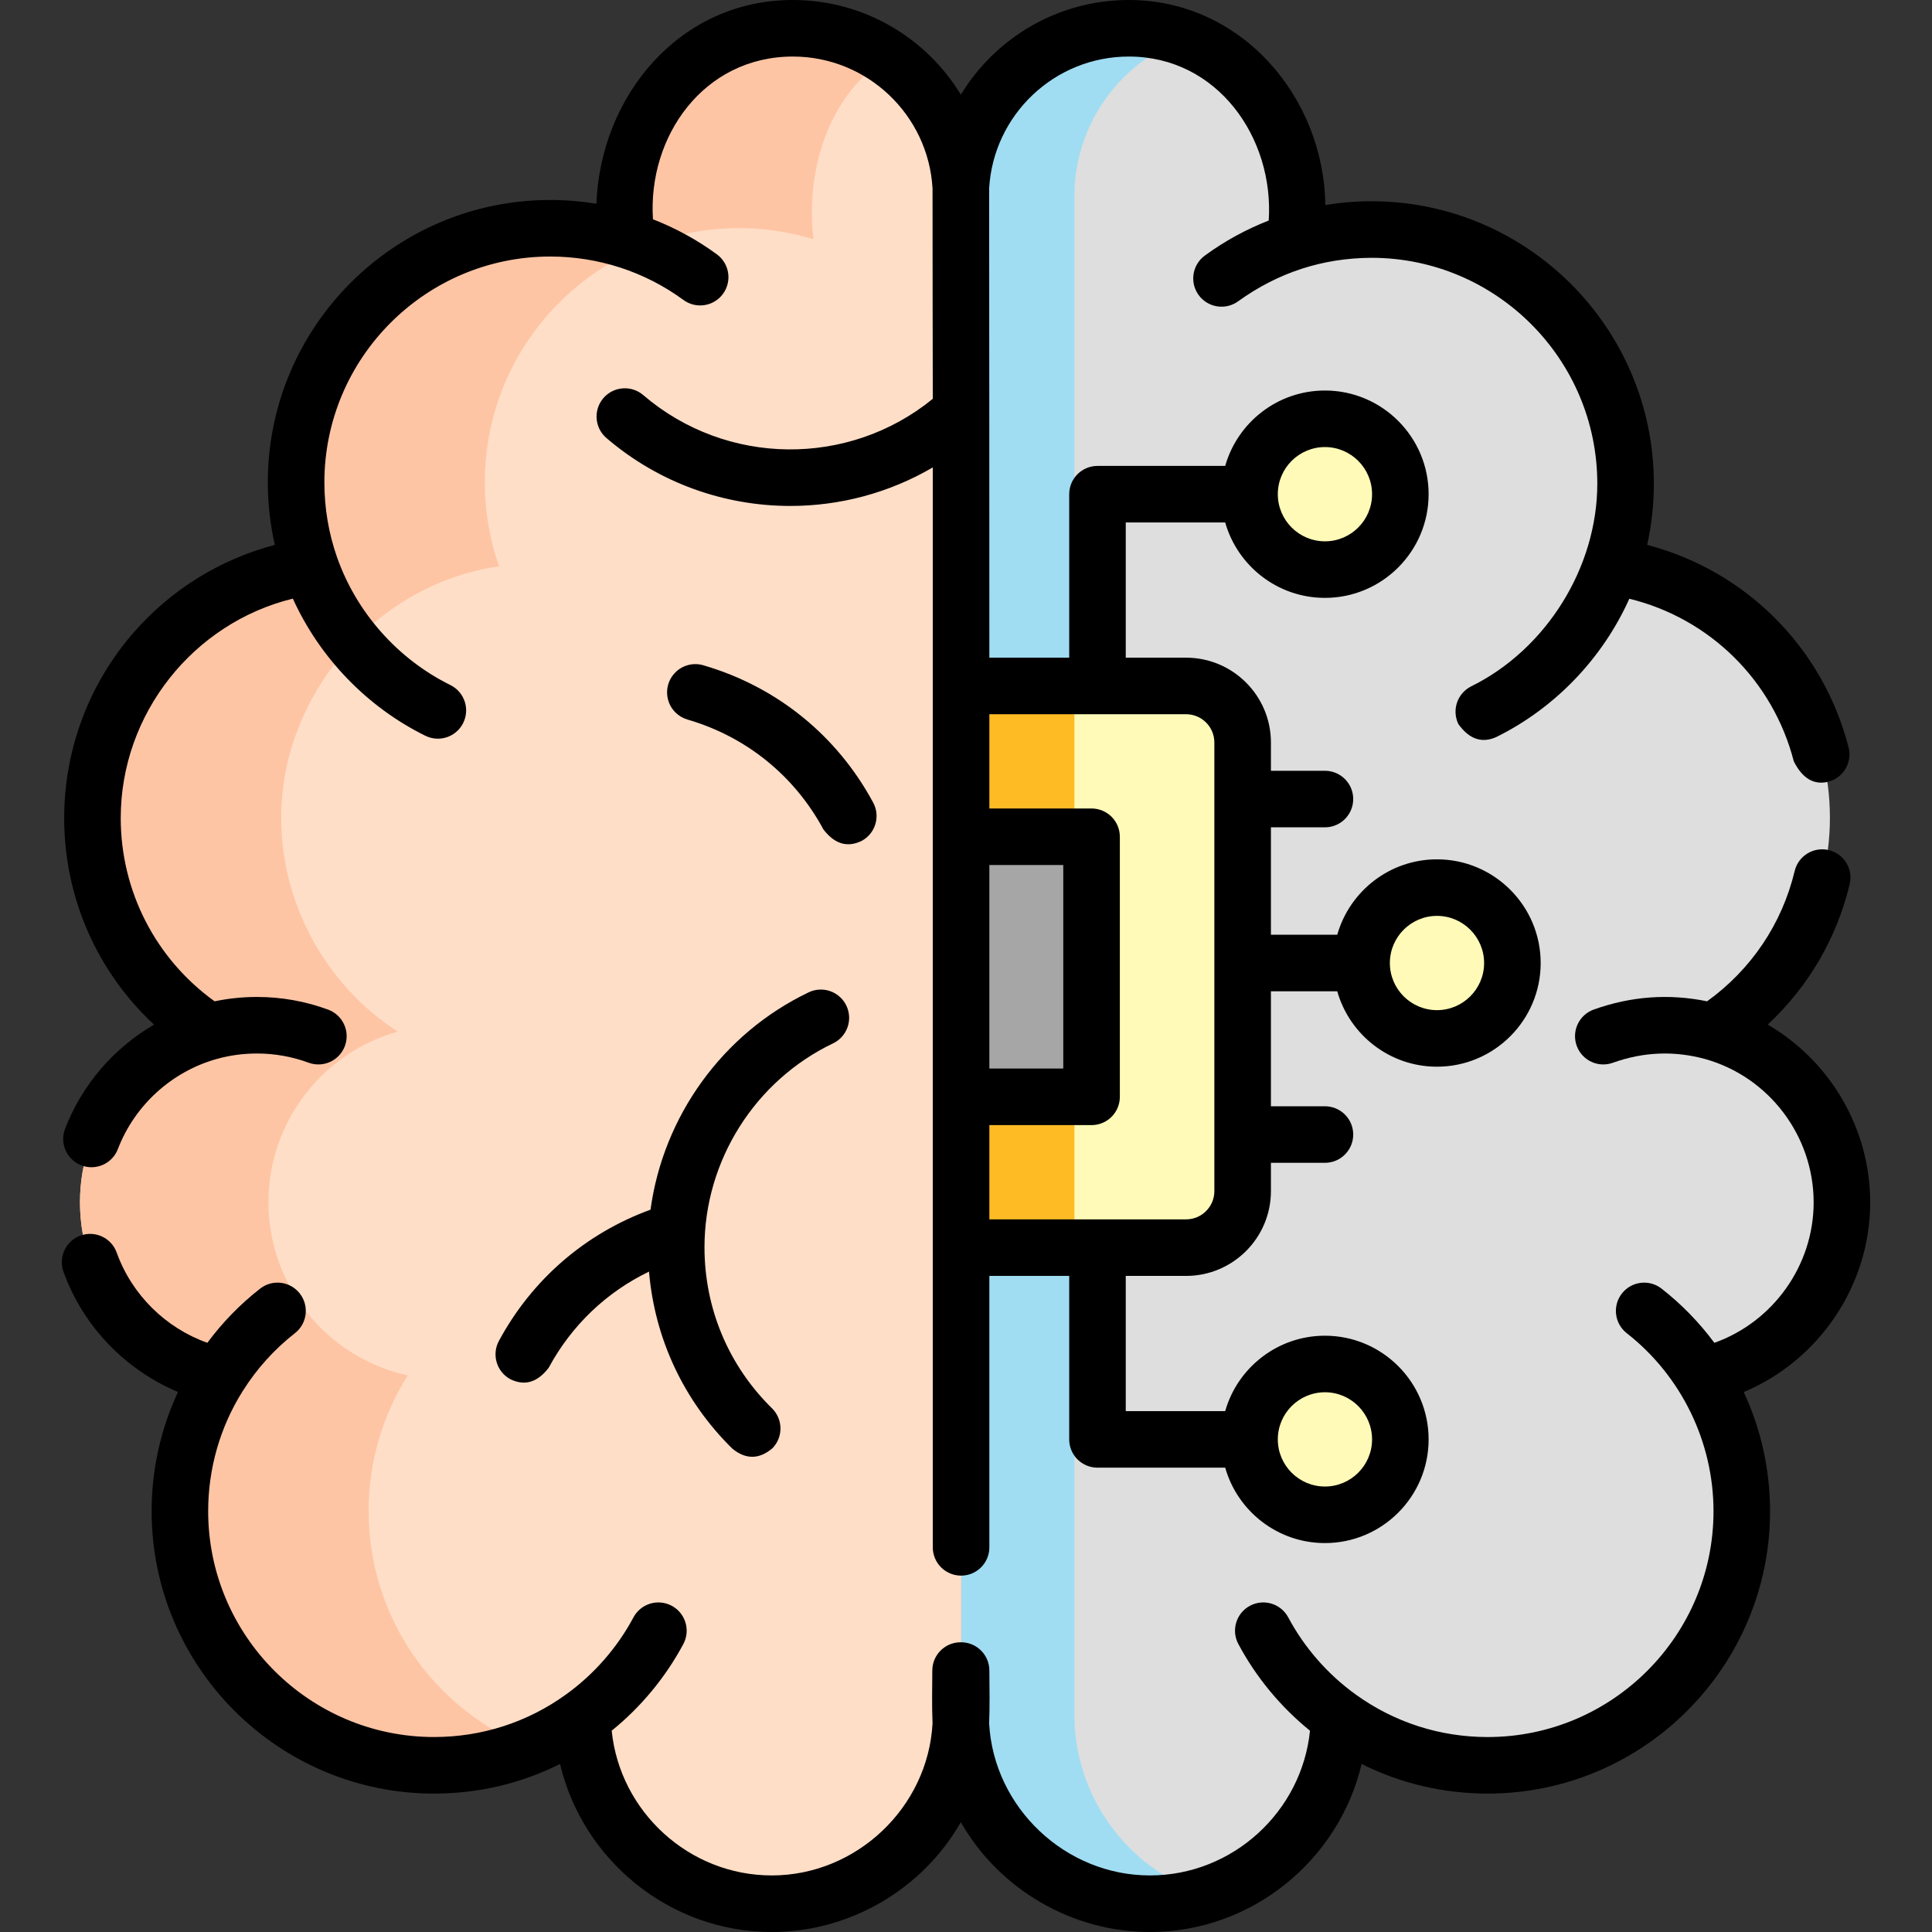 <?xml version="1.0" encoding="UTF-8"?> <svg xmlns="http://www.w3.org/2000/svg" width="100" height="100" viewBox="0 0 100 100" fill="none"><rect x="0" y="0" width="100" height="100" fill="#333333" stroke="none"/> <g clip-path="url(#clip0)"> <path d="M49.757 10.164V88.734C49.757 91.439 50.853 93.888 52.625 95.662C54.397 97.434 56.849 98.531 59.553 98.531C64.768 98.531 69.27 94.085 69.348 88.886C71.516 90.451 74.359 91.367 77.035 91.367C84.301 91.367 90.19 85.477 90.19 78.212C90.19 75.632 89.447 73.223 88.163 71.192C92.284 70.292 95.374 66.623 95.374 62.23C95.374 60.093 94.642 58.126 93.414 56.567C92.23 55.059 90.581 53.929 88.682 53.398C92.405 50.995 94.716 46.782 94.716 42.335C94.716 37.786 92.407 33.777 88.898 31.418C87.333 30.345 85.292 29.579 83.44 29.314C84.041 27.566 84.273 25.792 84.139 23.994C83.682 17.685 78.77 12.609 72.535 11.895C70.73 11.69 68.94 11.852 67.168 12.383C67.51 9.442 66.764 6.155 64.62 4.007C63.043 2.432 60.867 1.458 58.462 1.458C53.73 1.458 49.88 5.234 49.759 9.937C49.757 10.014 49.757 10.09 49.757 10.164Z" fill="#DEDEDE"></path> <path d="M58.48 95.662C59.573 96.755 60.923 97.59 62.434 98.07C61.517 98.369 60.549 98.531 59.553 98.531C56.849 98.531 54.397 97.434 52.625 95.662C50.853 93.888 49.757 91.439 49.757 88.734V10.164C49.757 10.09 49.757 10.014 49.759 9.937C49.88 5.234 53.73 1.458 58.462 1.458C59.491 1.458 60.476 1.636 61.392 1.963C58.09 3.14 55.709 6.255 55.613 9.937C55.611 10.014 55.611 10.09 55.611 10.164V88.734C55.611 91.439 56.708 93.888 58.48 95.662Z" fill="#A0DDF3"></path> <path d="M68.578 78.406C70.734 78.406 72.481 76.658 72.481 74.503C72.481 72.347 70.734 70.6 68.578 70.6C66.423 70.6 64.675 72.347 64.675 74.503C64.675 76.658 66.423 78.406 68.578 78.406Z" fill="#FFFAB8"></path> <path d="M74.378 53.749C76.533 53.749 78.281 52.002 78.281 49.846C78.281 47.69 76.533 45.943 74.378 45.943C72.222 45.943 70.475 47.69 70.475 49.846C70.475 52.002 72.222 53.749 74.378 53.749Z" fill="#FFFAB8"></path> <path d="M68.578 29.482C70.734 29.482 72.481 27.735 72.481 25.579C72.481 23.424 70.734 21.676 68.578 21.676C66.423 21.676 64.675 23.424 64.675 25.579C64.675 27.735 66.423 29.482 68.578 29.482Z" fill="#FFFAB8"></path> <path d="M49.757 64.578H61.392C63.01 64.578 64.319 63.266 64.319 61.65V38.431C64.319 36.813 63.01 35.504 61.392 35.504H49.759L49.757 64.578Z" fill="#FFFAB8"></path> <path d="M49.758 35.504H55.612V64.578H49.758V35.504Z" fill="#FEBB24"></path> <path d="M49.745 43.31H56.499V56.772H49.745V43.31Z" fill="#A6A6A6"></path> <path d="M49.757 10.164V88.734C49.757 91.439 48.66 93.888 46.888 95.662C45.116 97.434 42.665 98.531 39.96 98.531C34.745 98.531 30.243 94.085 30.165 88.886C27.997 90.451 25.154 91.367 22.478 91.367C15.213 91.367 9.323 85.477 9.323 78.212C9.323 75.632 10.066 73.223 11.351 71.192C7.229 70.292 4.14 66.623 4.14 62.23C4.14 60.093 4.872 58.126 6.099 56.567C7.284 55.059 8.933 53.929 10.832 53.398C7.108 50.995 4.797 46.782 4.797 42.335C4.797 35.935 9.728 30.224 16.073 29.314C15.472 27.566 15.24 25.792 15.375 23.994C15.831 17.685 20.743 12.609 26.978 11.895C28.784 11.69 30.573 11.852 32.345 12.383C32.004 9.442 32.749 6.155 34.894 4.007C36.471 2.432 38.647 1.458 41.051 1.458C45.783 1.458 49.634 5.234 49.755 9.937C49.757 10.014 49.757 10.09 49.757 10.164Z" fill="#FFDEC7"></path> <path d="M25.132 23.993C24.998 25.791 25.23 27.567 25.831 29.313C19.485 30.223 14.555 35.935 14.555 42.334C14.555 46.783 16.866 50.995 20.589 53.397C18.69 53.928 17.041 55.058 15.857 56.566C14.629 58.125 13.897 60.093 13.897 62.229C13.897 66.622 16.987 70.291 21.108 71.191C19.824 73.222 19.081 75.631 19.081 78.21C19.081 83.743 22.494 88.475 27.33 90.421C25.774 91.032 24.096 91.366 22.478 91.366C15.213 91.366 9.323 85.478 9.323 78.21C9.323 75.631 10.066 73.222 11.351 71.191C7.229 70.291 4.14 66.622 4.14 62.229C4.14 60.093 4.872 58.125 6.099 56.566C7.284 55.058 8.933 53.928 10.832 53.397C7.108 50.995 4.797 46.783 4.797 42.334C4.797 35.935 9.727 30.223 16.073 29.313C15.472 27.567 15.24 25.791 15.375 23.993C15.831 17.684 20.743 12.608 26.978 11.894C28.784 11.689 30.573 11.853 32.345 12.382C32.004 9.441 32.749 6.154 34.894 4.006C36.471 2.431 38.647 1.459 41.051 1.459C42.86 1.459 44.538 2.011 45.93 2.952C45.471 3.262 45.042 3.615 44.651 4.006C42.507 6.154 41.761 9.441 42.103 12.382C40.331 11.853 38.541 11.689 36.736 11.894C30.501 12.608 25.589 17.684 25.132 23.993Z" fill="#FEC5A5"></path> <path d="M43.119 54.004C43.848 53.655 44.157 52.781 43.808 52.052C43.46 51.323 42.585 51.014 41.856 51.363C37.394 53.497 34.328 57.784 33.671 62.612C30.304 63.84 27.54 66.221 25.823 69.406C25.44 70.117 25.706 71.005 26.417 71.388C27.16 71.751 27.821 71.553 28.4 70.795C29.584 68.598 31.392 66.88 33.593 65.818C33.888 69.292 35.391 72.509 37.907 74.983C38.6 75.549 39.29 75.543 39.977 74.966C40.544 74.39 40.536 73.463 39.96 72.896C37.705 70.68 36.464 67.719 36.464 64.558C36.464 60.08 39.076 55.937 43.119 54.004Z" fill="black"></path> <path d="M3.368 58.427C3.079 59.182 3.456 60.029 4.211 60.318C4.383 60.385 4.56 60.416 4.735 60.416C5.323 60.416 5.878 60.058 6.101 59.476C6.971 57.21 8.883 55.467 11.214 54.813C11.887 54.625 12.588 54.529 13.298 54.529C14.216 54.529 15.116 54.69 15.974 55.005C16.732 55.285 17.573 54.896 17.853 54.137C18.132 53.379 17.743 52.538 16.985 52.258C15.802 51.823 14.562 51.602 13.298 51.602C12.559 51.602 11.825 51.678 11.108 51.828C8.055 49.628 6.249 46.126 6.249 42.34C6.249 36.941 10.008 32.246 15.158 30.985C16.547 34.043 18.991 36.59 22.016 38.083C22.224 38.186 22.445 38.234 22.662 38.234C23.202 38.234 23.721 37.935 23.976 37.418C24.334 36.693 24.036 35.816 23.311 35.458C20.586 34.112 18.447 31.699 17.443 28.837C17.009 27.596 16.79 26.295 16.79 24.97C16.79 18.523 22.034 13.278 28.481 13.278C30.958 13.278 33.37 14.056 35.375 15.526C36.027 16.004 36.943 15.863 37.421 15.211C37.899 14.559 37.758 13.643 37.106 13.165C36.082 12.415 34.972 11.808 33.797 11.35C33.518 7.068 36.417 2.927 41.039 2.927C44.892 2.927 48.052 5.953 48.268 9.753C48.263 9.891 48.281 20.643 48.281 20.643C43.937 24.188 37.603 24.143 33.294 20.449C32.68 19.924 31.756 19.994 31.23 20.608C30.704 21.222 30.775 22.146 31.389 22.672C34.127 25.019 37.52 26.188 40.908 26.188C43.463 26.188 46.014 25.52 48.281 24.193V80.091C48.281 80.899 48.937 81.554 49.745 81.554C50.553 81.554 51.209 80.899 51.209 80.091V66.041H55.342V74.503C55.342 75.311 55.997 75.966 56.806 75.966H63.416C64.055 78.216 66.127 79.869 68.579 79.869C71.538 79.869 73.945 77.462 73.945 74.503C73.945 71.543 71.538 69.136 68.579 69.136C66.127 69.136 64.055 70.789 63.416 73.039H58.269V66.041H61.392C63.813 66.041 65.783 64.072 65.783 61.651V60.187H68.579C69.387 60.187 70.042 59.532 70.042 58.724C70.042 57.915 69.387 57.26 68.579 57.26H65.783V51.309H69.216C69.855 53.559 71.926 55.212 74.378 55.212C77.337 55.212 79.745 52.805 79.745 49.846C79.745 46.887 77.337 44.479 74.378 44.479C71.926 44.479 69.855 46.133 69.216 48.382H65.783V42.822H68.579C69.387 42.822 70.042 42.167 70.042 41.358C70.042 40.55 69.387 39.895 68.579 39.895H65.783V38.432C65.783 36.011 63.813 34.041 61.392 34.041H58.269V27.043H63.416C64.055 29.293 66.127 30.946 68.579 30.946C71.538 30.946 73.945 28.538 73.945 25.579C73.945 22.62 71.538 20.213 68.579 20.213C66.127 20.213 64.055 21.866 63.416 24.116H56.806C55.997 24.116 55.342 24.771 55.342 25.579V34.041H51.209C51.209 34.041 51.204 9.891 51.198 9.753C51.415 5.953 54.574 2.927 58.427 2.927C63.015 2.927 65.949 7.13 65.669 11.415C64.493 11.874 63.383 12.481 62.36 13.231C61.708 13.708 61.567 14.624 62.044 15.276C62.523 15.928 63.438 16.069 64.09 15.592C66.156 14.106 68.454 13.357 70.984 13.344C77.431 13.344 82.676 18.588 82.676 25.035C82.676 29.37 80.033 33.609 76.154 35.523C75.429 35.881 75.132 36.759 75.489 37.484C76.051 38.262 76.704 38.484 77.45 38.148C80.493 36.646 82.948 34.075 84.334 30.99C88.484 32.006 91.764 35.207 92.848 39.411C93.296 40.295 93.891 40.645 94.63 40.463C95.413 40.261 95.884 39.463 95.682 38.681C94.347 33.498 90.343 29.533 85.257 28.203C85.486 27.167 85.603 26.107 85.603 25.035C85.603 16.974 79.045 10.416 70.984 10.416C70.179 10.416 69.381 10.484 68.597 10.613C68.528 5.033 64.258 0 58.427 0C54.748 0 51.519 1.964 49.733 4.899C47.947 1.964 44.718 0 41.039 0C35.14 0 31.078 4.997 30.87 10.547C30.085 10.418 29.287 10.351 28.481 10.351C20.42 10.351 13.862 16.909 13.862 24.97C13.862 26.065 13.985 27.147 14.224 28.204C11.414 28.942 8.867 30.509 6.931 32.723C4.604 35.385 3.322 38.8 3.322 42.34C3.322 46.452 5.025 50.294 7.973 53.035C5.894 54.245 4.245 56.142 3.368 58.427ZM68.579 72.063C69.924 72.063 71.018 73.158 71.018 74.503C71.018 75.848 69.924 76.942 68.579 76.942C67.233 76.942 66.139 75.848 66.139 74.503C66.139 73.158 67.233 72.063 68.579 72.063ZM74.378 47.406C75.723 47.406 76.817 48.501 76.817 49.846C76.817 51.191 75.723 52.285 74.378 52.285C73.036 52.285 71.945 51.197 71.939 49.857C71.939 49.853 71.939 49.85 71.939 49.846C71.939 49.842 71.939 49.838 71.939 49.834C71.945 48.495 73.036 47.406 74.378 47.406ZM68.579 23.14C69.924 23.14 71.018 24.234 71.018 25.579C71.018 26.924 69.924 28.019 68.579 28.019C67.233 28.019 66.139 26.924 66.139 25.579C66.139 24.234 67.233 23.14 68.579 23.14ZM51.209 44.774H55.035V55.308H51.209V44.774ZM61.392 36.968C62.199 36.968 62.855 37.624 62.855 38.432V61.651C62.855 62.458 62.199 63.114 61.392 63.114H51.209V58.235H56.499C57.307 58.235 57.963 57.58 57.963 56.772V43.31C57.963 42.502 57.307 41.847 56.499 41.847H51.209V36.968H61.392Z" fill="black"></path> <path d="M45.195 41.541C43.329 38.079 40.227 35.562 36.457 34.45C35.935 34.276 35.336 34.404 34.932 34.829C34.374 35.414 34.397 36.34 34.982 36.898C35.154 37.061 35.362 37.18 35.587 37.245V37.245C38.622 38.129 41.119 40.148 42.619 42.93C43.198 43.688 43.859 43.885 44.602 43.523C45.313 43.14 45.579 42.252 45.195 41.541Z" fill="black"></path> <path d="M96.801 62.236C96.801 58.393 94.712 54.903 91.495 53.032C93.587 51.088 95.065 48.579 95.739 45.765C95.928 44.979 95.443 44.189 94.657 44C93.87 43.813 93.081 44.297 92.892 45.083C92.239 47.813 90.638 50.187 88.358 51.828C86.379 51.421 84.42 51.564 82.481 52.258C81.722 52.538 81.334 53.379 81.613 54.138C81.892 54.896 82.733 55.285 83.492 55.005C85.068 54.443 86.655 54.379 88.251 54.813C91.562 55.74 93.874 58.793 93.874 62.236C93.874 65.511 91.762 68.428 88.735 69.504C87.955 68.452 87.041 67.511 86.004 66.7C85.367 66.202 84.447 66.314 83.949 66.951C83.451 67.588 83.564 68.508 84.2 69.006C87.025 71.214 88.691 74.639 88.691 78.217C88.691 84.664 83.446 89.909 76.999 89.909C74.528 89.909 72.165 89.147 70.167 87.704C68.724 86.665 67.517 85.286 66.679 83.716C66.298 83.003 65.412 82.733 64.698 83.114C63.985 83.495 63.716 84.382 64.097 85.095C65.016 86.816 66.289 88.354 67.805 89.581C67.38 93.772 63.803 97.072 59.517 97.072C55.144 97.072 51.437 93.563 51.198 89.206C51.234 88.297 51.215 87.377 51.209 86.468C51.209 85.659 50.554 85.004 49.745 85.004C49.741 85.004 49.737 85.005 49.733 85.005C49.728 85.005 49.724 85.004 49.72 85.004C48.912 85.004 48.256 85.659 48.256 86.468C48.25 87.377 48.231 88.298 48.268 89.208C48.028 93.564 44.321 97.072 39.949 97.072C35.663 97.072 32.086 93.772 31.661 89.581C33.177 88.354 34.45 86.816 35.37 85.095C35.75 84.382 35.481 83.495 34.768 83.114C34.055 82.733 33.168 83.003 32.787 83.716C31.949 85.286 30.742 86.665 29.297 87.705C27.301 89.147 24.939 89.908 22.467 89.908C16.02 89.908 10.775 84.664 10.775 78.217C10.775 76.022 11.386 73.885 12.543 72.033C12.555 72.015 12.568 71.996 12.579 71.978C13.298 70.837 14.202 69.837 15.266 69.005C15.903 68.508 16.015 67.588 15.517 66.951C15.02 66.314 14.1 66.201 13.463 66.7C12.425 67.511 11.512 68.452 10.732 69.503C8.575 68.736 6.822 67.014 6.041 64.835C5.768 64.075 4.931 63.678 4.169 63.952C3.408 64.224 3.013 65.062 3.285 65.823C4.296 68.642 6.488 70.905 9.212 72.049C8.317 73.972 7.848 76.072 7.848 78.217C7.848 86.278 14.406 92.836 22.467 92.836C24.76 92.836 26.977 92.31 28.988 91.303C30.159 96.271 34.653 100 39.949 100C43.968 100 47.737 97.806 49.732 94.317C51.728 97.806 55.497 100 59.516 100C64.812 100 69.306 96.271 70.477 91.303C72.489 92.31 74.706 92.836 76.999 92.836C85.06 92.836 91.618 86.278 91.618 78.217C91.618 76.073 91.149 73.973 90.255 72.052C94.138 70.423 96.801 66.555 96.801 62.236Z" fill="black"></path> </g> <defs> <clipPath id="clip0"> <rect width="100" height="100" fill="white"></rect> </clipPath> </defs> </svg> 